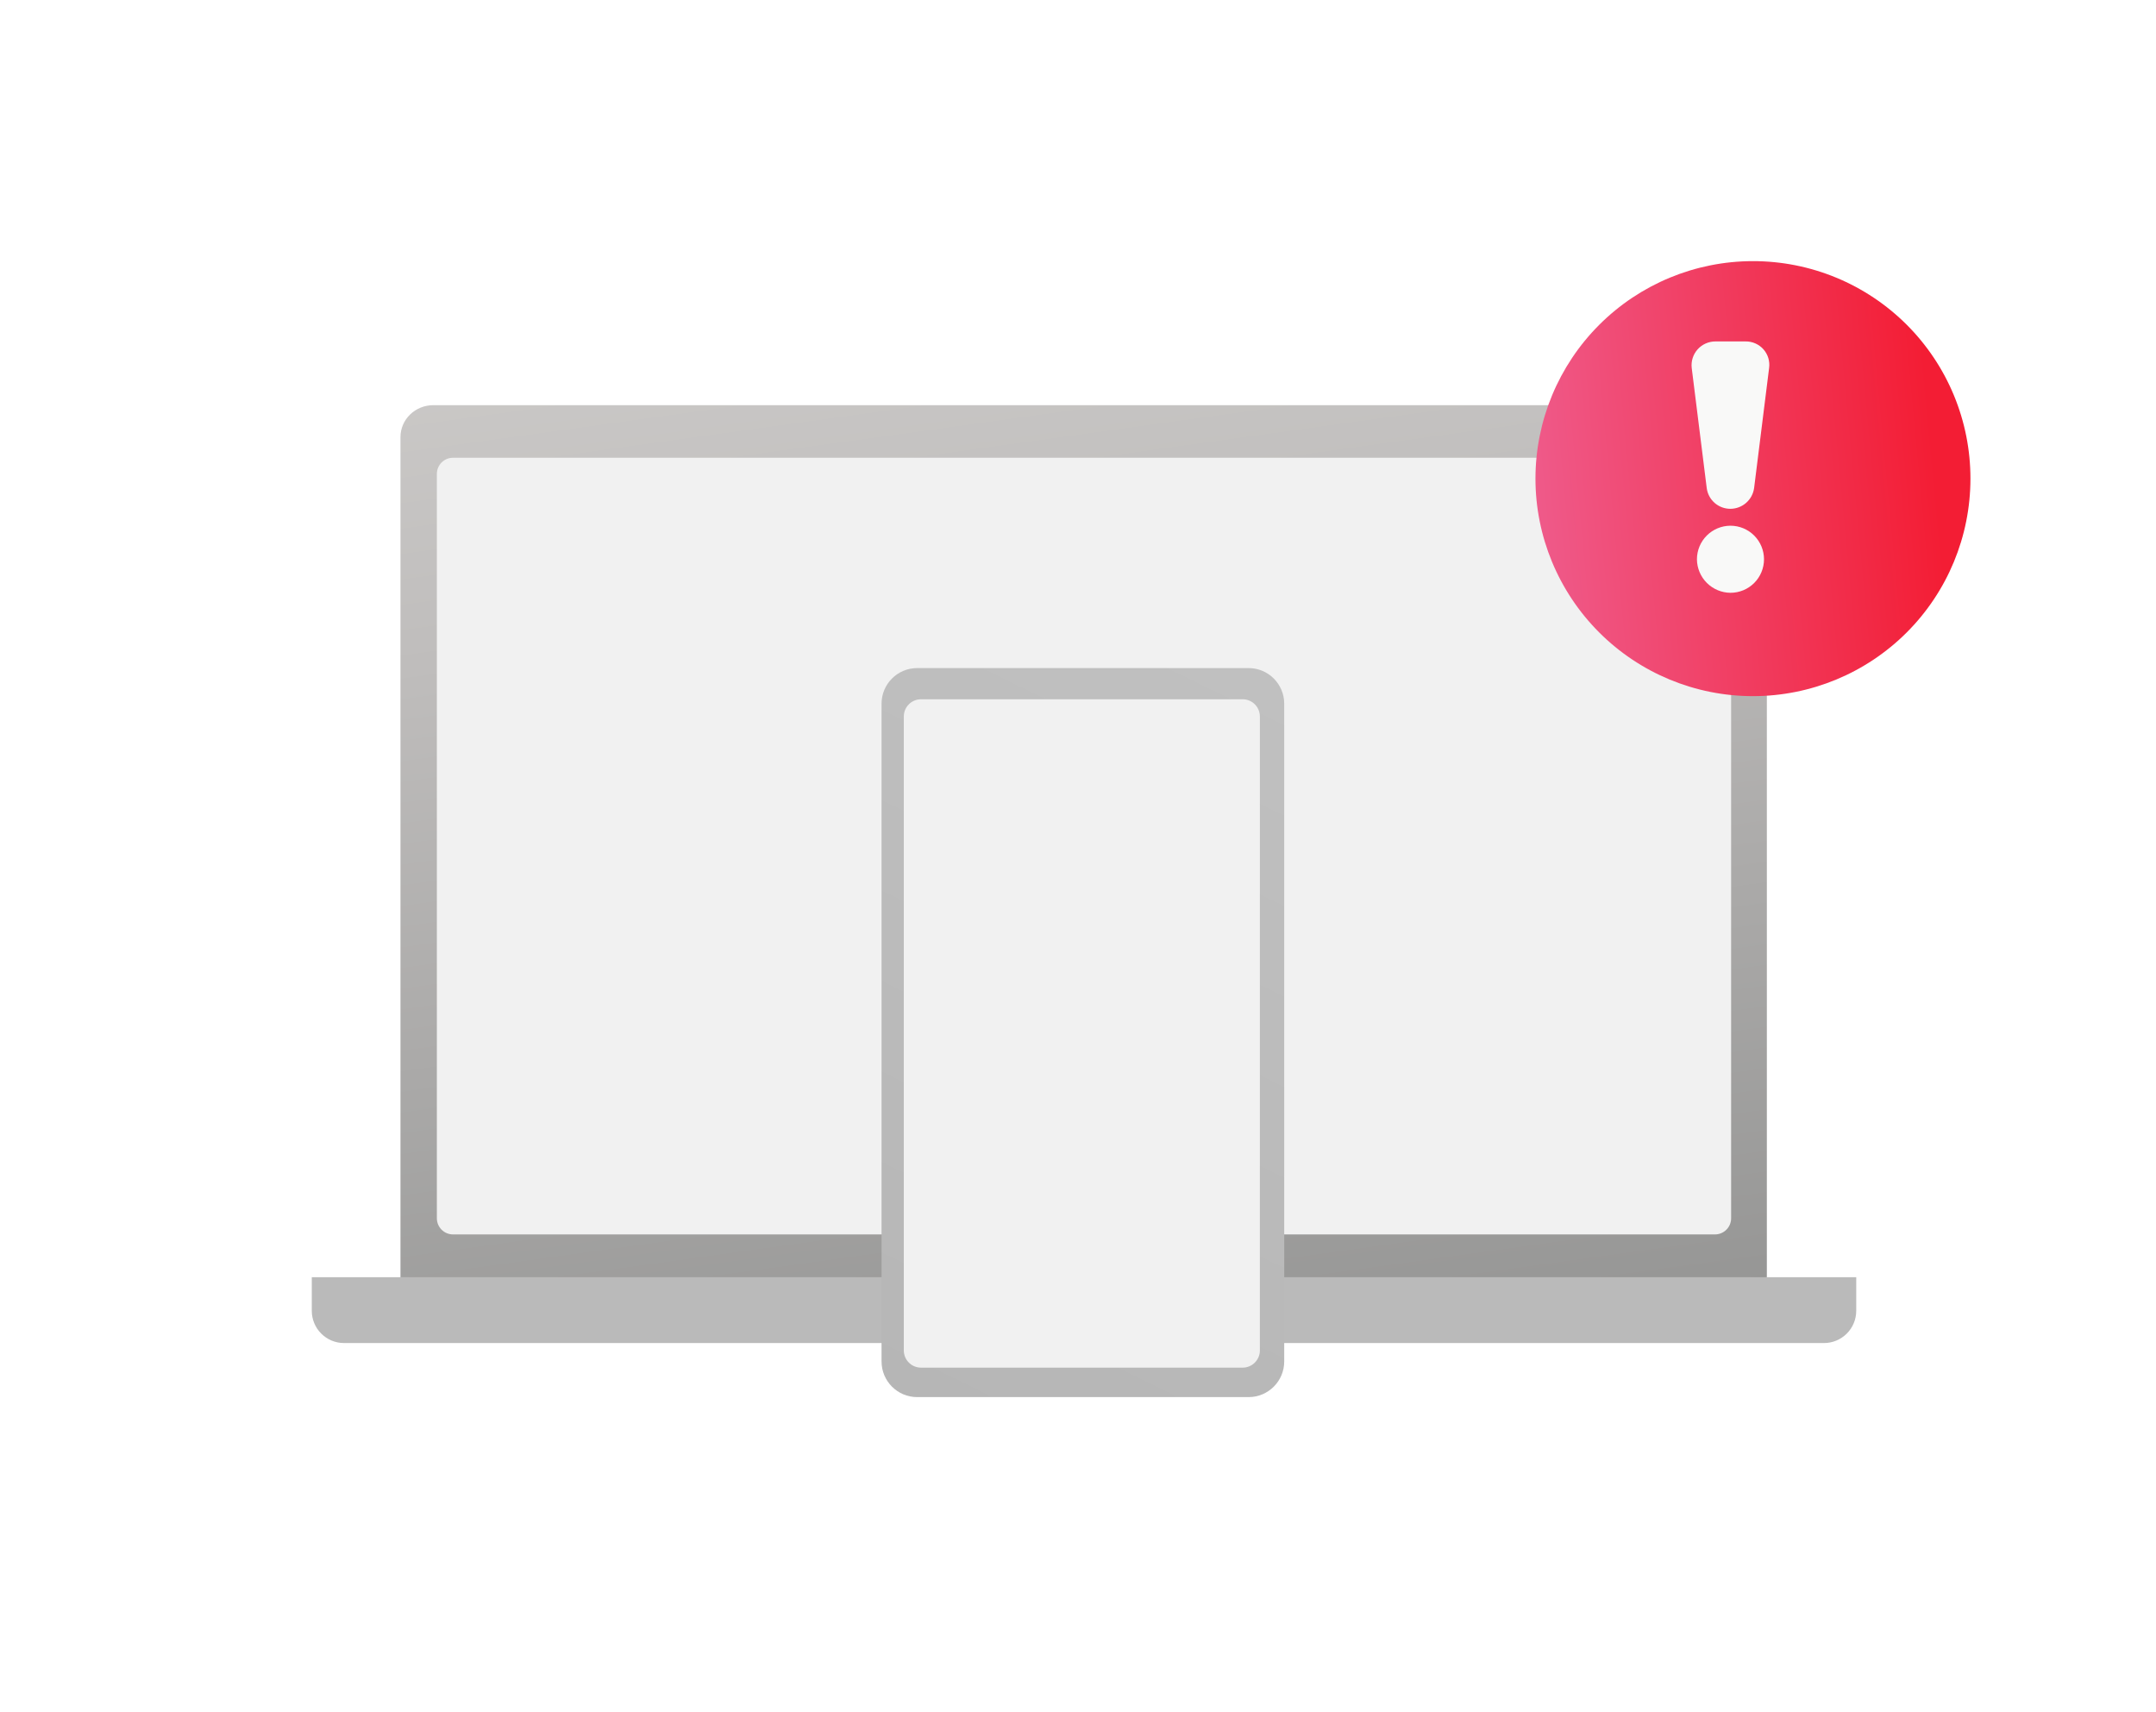 <svg viewBox="0 0 456 362" fill="none" xmlns="http://www.w3.org/2000/svg">
<g clip-path="url(#clip0_4343_593702)">
<g clip-path="url(#clip1_4343_593702)">
<g clip-path="url(#clip2_4343_593702)">
<path d="M91.633 85.689H366.763C368.601 85.689 370.365 86.4 371.665 87.666C372.965 88.931 373.695 90.647 373.695 92.437V282.64H84.7V92.437C84.7 90.647 85.431 88.931 86.731 87.666C88.031 86.4 89.794 85.689 91.633 85.689Z" fill="url(#paint0_linear_4343_593702)"/>
<path d="M362.726 96.812H95.81C93.925 96.812 92.397 98.342 92.397 100.229V257.647C92.397 259.533 93.925 261.063 95.81 261.063H362.726C364.61 261.063 366.138 259.533 366.138 257.647V100.229C366.138 98.342 364.61 96.812 362.726 96.812Z" fill="#F1F1F1"/>
<path d="M385.782 284.035L72.758 284.035C70.951 284.035 69.217 283.316 67.939 282.037C66.661 280.757 65.943 279.022 65.943 277.213V270.116L392.598 270.116V277.213C392.598 279.022 391.88 280.757 390.601 282.037C389.323 283.316 387.59 284.035 385.782 284.035Z" fill="#BABABA"/>
<path d="M264.084 141.289H193.982C189.822 141.289 186.451 144.664 186.451 148.828V287.928C186.451 292.092 189.822 295.467 193.982 295.467H264.084C268.243 295.467 271.615 292.092 271.615 287.928V148.828C271.615 144.664 268.243 141.289 264.084 141.289Z" fill="url(#paint1_linear_4343_593702)"/>
<path d="M266.466 285.597V151.525C266.466 149.515 264.836 147.885 262.825 147.885H194.799C192.788 147.885 191.158 149.515 191.158 151.525V285.597C191.158 287.607 192.788 289.237 194.799 289.237H262.825C264.836 289.237 266.466 287.607 266.466 285.597Z" fill="#F1F1F1"/>
</g>
</g>
<g filter="url(#filter0_ddii_4343_593702)">
<path d="M366.004 51C353.804 51.004 342.106 55.853 333.479 64.479C324.853 73.106 320.004 84.804 320 97.004C320.004 109.203 324.853 120.901 333.48 129.526C342.106 138.151 353.805 142.998 366.004 143C378.202 142.998 389.9 138.151 398.526 129.526C407.151 120.9 411.998 109.202 412 97.004C412.004 90.962 410.818 84.979 408.508 79.396C406.198 73.813 402.81 68.74 398.538 64.468C394.266 60.195 389.194 56.806 383.612 54.495C378.029 52.185 372.046 50.997 366.004 51Z" fill="url(#paint2_linear_4343_593702)"/>
</g>
<path d="M366.004 125.368C366.935 125.368 367.857 125.184 368.717 124.828C369.577 124.472 370.358 123.95 371.017 123.291C371.675 122.633 372.197 121.852 372.553 120.992C372.91 120.132 373.093 119.21 373.093 118.279C373.093 116.398 372.346 114.594 371.017 113.263C369.688 111.933 367.885 111.184 366.004 111.182C364.122 111.184 362.318 111.932 360.988 113.263C359.657 114.593 358.909 116.397 358.907 118.279C358.922 120.156 359.675 121.951 361.003 123.278C362.331 124.604 364.127 125.355 366.004 125.368Z" fill="#F9F9F8"/>
<path d="M366.004 107.605C367.226 107.597 368.404 107.148 369.321 106.34C370.239 105.533 370.835 104.423 370.999 103.212L374.173 77.815C374.268 77.108 374.209 76.389 374.001 75.707C373.792 75.025 373.438 74.397 372.964 73.864C372.489 73.332 371.905 72.908 371.252 72.623C370.598 72.337 369.891 72.196 369.178 72.21H362.806C362.096 72.209 361.394 72.358 360.746 72.647C360.098 72.937 359.519 73.36 359.046 73.89C358.574 74.419 358.218 75.043 358.004 75.719C357.79 76.396 357.721 77.11 357.802 77.815L360.976 103.212C361.131 104.432 361.729 105.554 362.655 106.364C363.582 107.173 364.773 107.615 366.004 107.605Z" fill="#F9F9F8"/>
</g>
<defs>
<filter id="filter0_ddii_4343_593702" x="316.169" y="40.303" width="109.17" height="117.624" filterUnits="userSpaceOnUse" color-interpolation-filters="sRGB">
<feFlood flood-opacity="0" result="BackgroundImageFix"/>
<feColorMatrix in="SourceAlpha" type="matrix" values="0 0 0 0 0 0 0 0 0 0 0 0 0 0 0 0 0 0 127 0" result="hardAlpha"/>
<feOffset dy="1.449"/>
<feGaussianBlur stdDeviation="0.923"/>
<feComposite in2="hardAlpha" operator="out"/>
<feColorMatrix type="matrix" values="0 0 0 0 0 0 0 0 0 0 0 0 0 0 0 0 0 0 0.25 0"/>
<feBlend mode="normal" in2="BackgroundImageFix" result="effect1_dropShadow_4343_593702"/>
<feColorMatrix in="SourceAlpha" type="matrix" values="0 0 0 0 0 0 0 0 0 0 0 0 0 0 0 0 0 0 127 0" result="hardAlpha"/>
<feOffset dx="4.754" dy="6.342"/>
<feGaussianBlur stdDeviation="4.293"/>
<feComposite in2="hardAlpha" operator="out"/>
<feColorMatrix type="matrix" values="0 0 0 0 0 0 0 0 0 0 0 0 0 0 0 0 0 0 0.1 0"/>
<feBlend mode="normal" in2="effect1_dropShadow_4343_593702" result="effect2_dropShadow_4343_593702"/>
<feBlend mode="normal" in="SourceGraphic" in2="effect2_dropShadow_4343_593702" result="shape"/>
<feColorMatrix in="SourceAlpha" type="matrix" values="0 0 0 0 0 0 0 0 0 0 0 0 0 0 0 0 0 0 127 0" result="hardAlpha"/>
<feOffset dy="-10.697"/>
<feGaussianBlur stdDeviation="5.943"/>
<feComposite in2="hardAlpha" operator="arithmetic" k2="-1" k3="1"/>
<feColorMatrix type="matrix" values="0 0 0 0 0 0 0 0 0 0 0 0 0 0 0 0 0 0 0.15 0"/>
<feBlend mode="normal" in2="shape" result="effect3_innerShadow_4343_593702"/>
<feColorMatrix in="SourceAlpha" type="matrix" values="0 0 0 0 0 0 0 0 0 0 0 0 0 0 0 0 0 0 127 0" result="hardAlpha"/>
<feOffset dy="7.131"/>
<feGaussianBlur stdDeviation="4.754"/>
<feComposite in2="hardAlpha" operator="arithmetic" k2="-1" k3="1"/>
<feColorMatrix type="matrix" values="0 0 0 0 1 0 0 0 0 1 0 0 0 0 1 0 0 0 0.25 0"/>
<feBlend mode="normal" in2="effect3_innerShadow_4343_593702" result="effect4_innerShadow_4343_593702"/>
</filter>
<linearGradient id="paint0_linear_4343_593702" x1="262.7" y1="416.266" x2="192.452" y2="-90.497" gradientUnits="userSpaceOnUse">
<stop stop-color="#737373"/>
<stop offset="0.25" stop-color="#969695"/>
<stop offset="0.58" stop-color="#BFBDBC"/>
<stop offset="0.84" stop-color="#D8D6D4"/>
<stop offset="1" stop-color="#E1DFDD"/>
</linearGradient>
<linearGradient id="paint1_linear_4343_593702" x1="266.466" y1="141.289" x2="191.029" y2="295.771" gradientUnits="userSpaceOnUse">
<stop stop-color="#C0C0C0"/>
<stop offset="1" stop-color="#B6B6B6"/>
</linearGradient>
<linearGradient id="paint2_linear_4343_593702" x1="400.393" y1="51" x2="291.146" y2="61.265" gradientUnits="userSpaceOnUse">
<stop stop-color="#F31D34"/>
<stop offset="1" stop-color="#EE6CA3"/>
</linearGradient>
<clipPath id="clip0_4343_593702">
<rect width="456" height="362" fill="white"/>
</clipPath>
<clipPath id="clip1_4343_593702">
<rect width="429.257" height="341.13" fill="white" transform="translate(14.099 11.244)"/>
</clipPath>
<clipPath id="clip2_4343_593702">
<rect width="429.257" height="341.13" fill="white" transform="translate(14.099 11.244)"/>
</clipPath>
</defs>
</svg>
